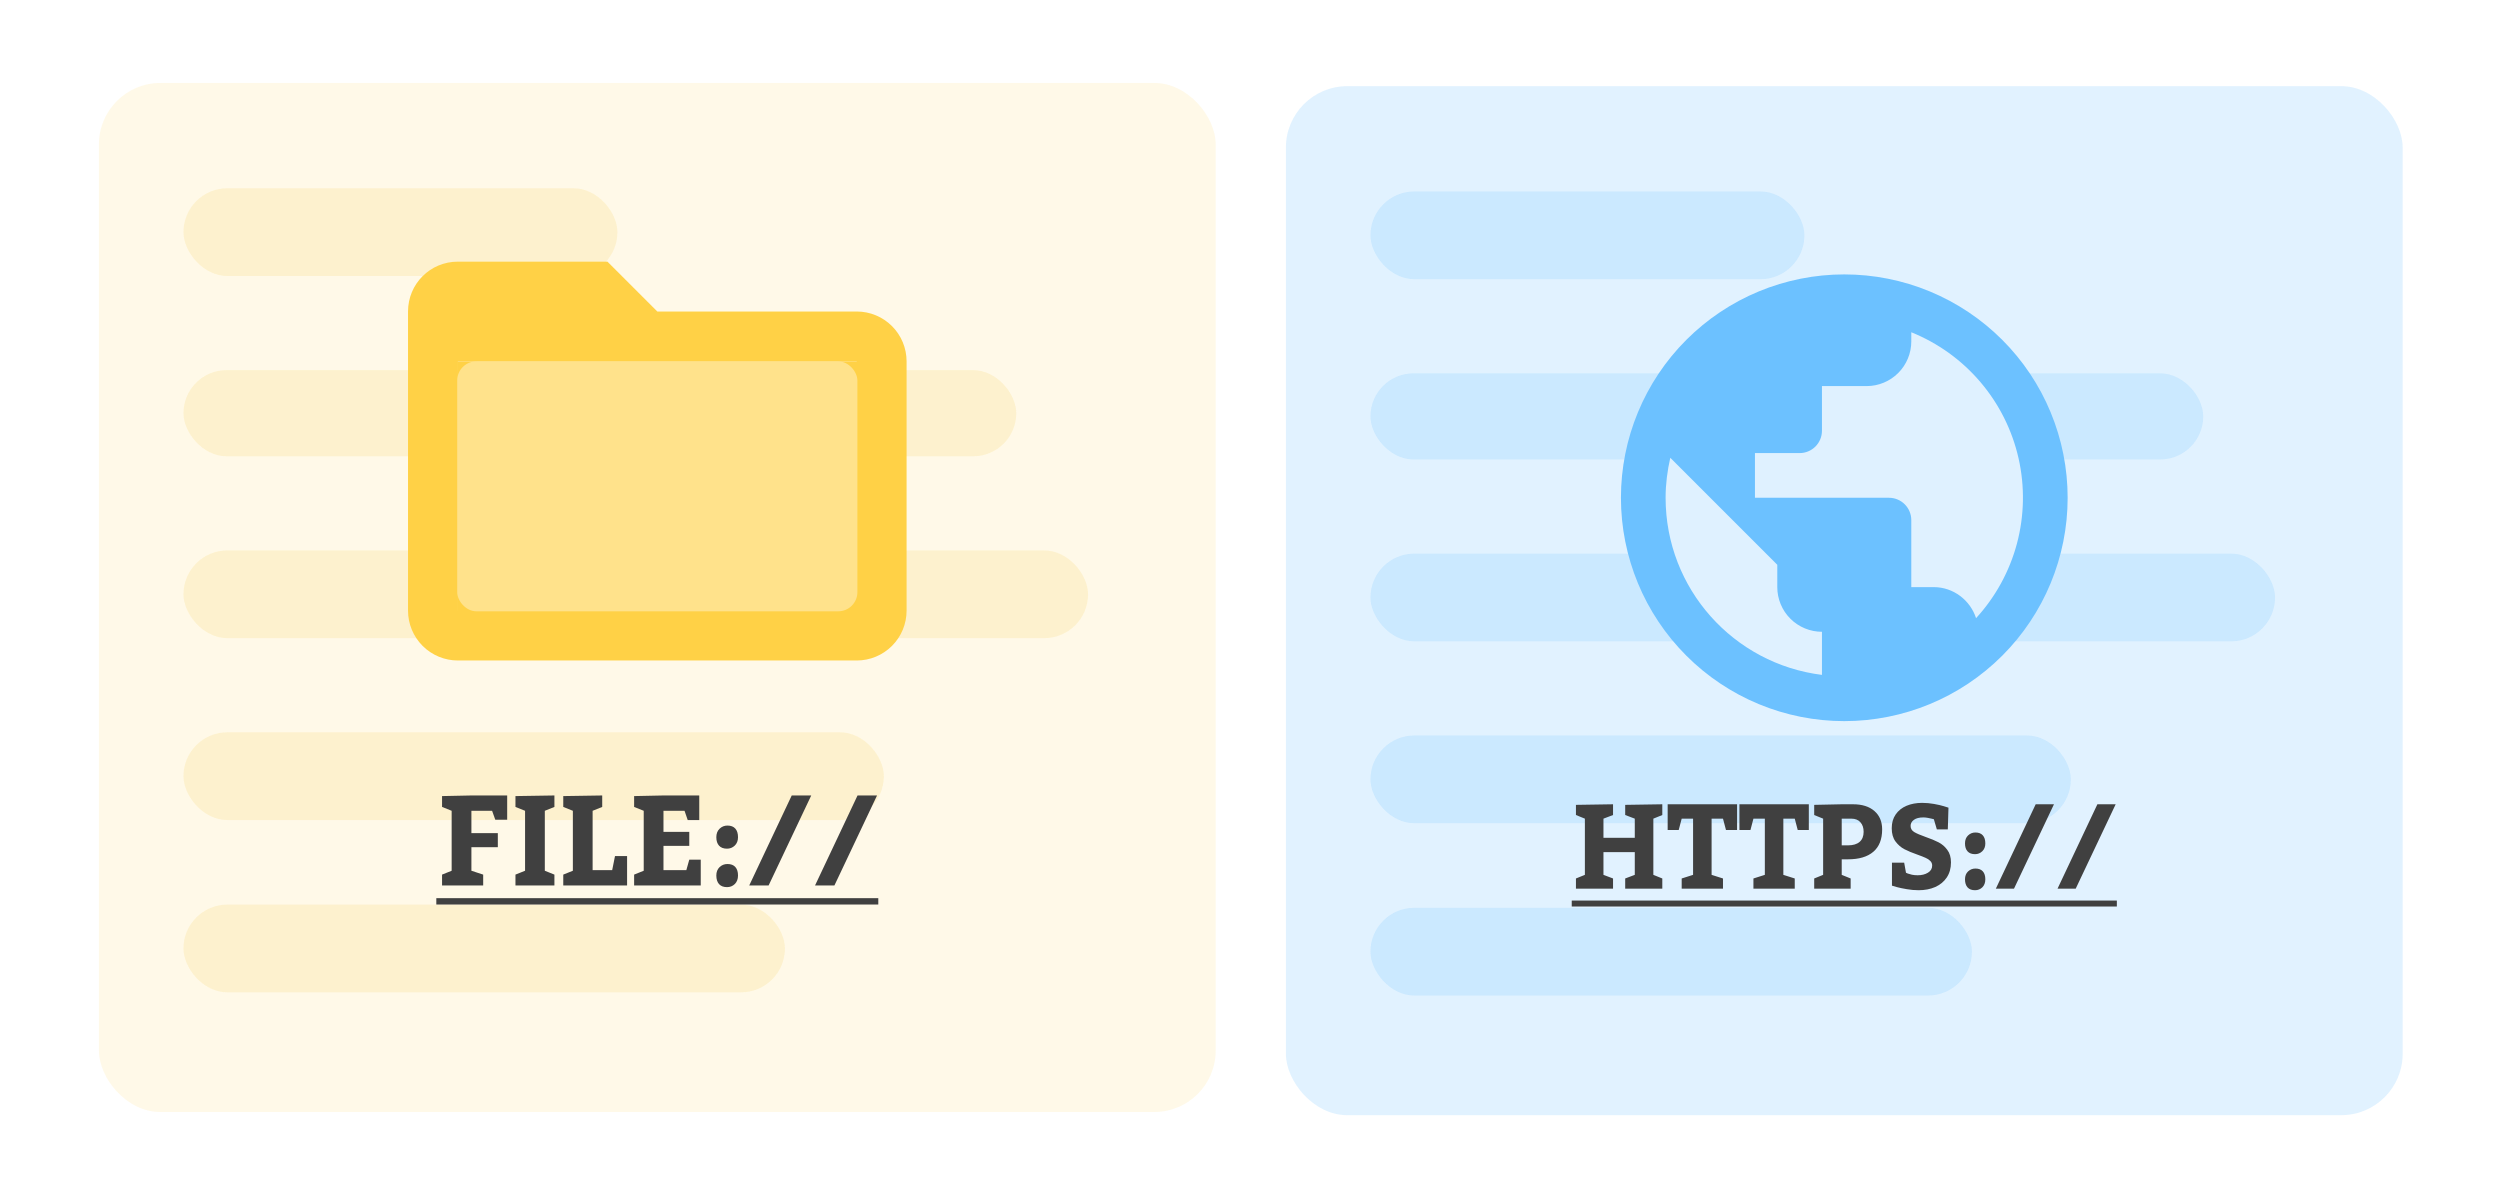<svg width="1567" height="752" viewBox="0 0 1567 752" fill="none" xmlns="http://www.w3.org/2000/svg">
<path d="M0 50C0 22.386 22.386 0 50 0H1517C1544.61 0 1567 22.386 1567 50V702C1567 729.614 1544.61 752 1517 752H50C22.386 752 0 729.614 0 702V50Z" fill="white"/>
<g opacity="0.85">
<rect x="806" y="54" width="700" height="645" rx="38.5" fill="#6CC1FF" fill-opacity="0.24"/>
<rect x="859" y="120" width="272" height="55" rx="27.5" fill="#6CC1FF" fill-opacity="0.24"/>
<rect x="859" y="234" width="522" height="54" rx="27" fill="#6CC1FF" fill-opacity="0.24"/>
<rect x="859" y="461" width="439" height="55" rx="27.5" fill="#6CC1FF" fill-opacity="0.24"/>
<rect x="859" y="569" width="377" height="55" rx="27.5" fill="#6CC1FF" fill-opacity="0.24"/>
<rect x="859" y="347" width="567" height="55" rx="27.5" fill="#6CC1FF" fill-opacity="0.24"/>
</g>
<g opacity="0.85">
<rect x="62" y="52" width="700" height="645" rx="38.5" fill="#FFE8A3" fill-opacity="0.3"/>
<rect x="115" y="118" width="272" height="55" rx="27.5" fill="#F8D97A" fill-opacity="0.29"/>
<rect x="115" y="232" width="522" height="54" rx="27" fill="#F8D97A" fill-opacity="0.29"/>
<rect x="115" y="459" width="439" height="55" rx="27.5" fill="#F8D97A" fill-opacity="0.29"/>
<rect x="115" y="567" width="377" height="55" rx="27.5" fill="#F8D97A" fill-opacity="0.29"/>
<rect x="115" y="345" width="567" height="55" rx="27.5" fill="#F8D97A" fill-opacity="0.29"/>
</g>
<path d="M537 382.75H287V226.5H537M537 195.25H412L380.75 164H287C269.656 164 255.75 177.906 255.75 195.25V382.75C255.75 391.038 259.042 398.987 264.903 404.847C270.763 410.708 278.712 414 287 414H537C545.288 414 553.237 410.708 559.097 404.847C564.958 398.987 568.25 391.038 568.25 382.75V226.5C568.25 218.212 564.958 210.263 559.097 204.403C553.237 198.542 545.288 195.25 537 195.25Z" fill="#FFD146"/>
<path d="M286.583 226.5H537.417V383.167H286.583V226.5Z" fill="#FFD146"/>
<rect x="286.583" y="226.5" width="250.833" height="156.667" rx="12" fill="#FFE28B"/>
<path d="M277.078 548.203L283.094 545.781V508.203L277.078 505.781V498.984L295.477 498.594H317.898V513.789H310.438L308.445 508.203H295.477V522.188H312.039V531.016H295.477V545.781L302.859 548.203V555H277.078V548.203ZM323.094 548.203L329.109 545.781V508.203L323.094 505.781V498.984L347.508 498.594V505.781L341.492 508.203V545.781L347.508 548.203V555H323.094V548.203ZM385.477 536.602H393.055V555H353.055V548.203L359.07 545.781V508.203L353.055 505.781V498.984L377.469 498.594V505.781L371.453 508.203V545.391H383.719L385.477 536.602ZM432.039 530.195H415.867V545.391H430.203L432.039 538.828H439.227V555H397.469V548.203L403.484 545.781V508.203L397.469 505.781V498.984L415.867 498.594H438.289V514.023H431.062L429.07 508.203H415.867V521.406H432.039V530.195ZM448.992 524.766C448.992 522.526 449.669 520.755 451.023 519.453C452.404 518.125 454.044 517.461 455.945 517.461C458.133 517.461 459.786 518.099 460.906 519.375C462.026 520.625 462.586 522.422 462.586 524.766C462.586 526.953 461.909 528.698 460.555 530C459.201 531.302 457.586 531.953 455.711 531.953C453.523 531.953 451.857 531.328 450.711 530.078C449.565 528.828 448.992 527.057 448.992 524.766ZM448.992 548.75C448.992 546.562 449.669 544.818 451.023 543.516C452.404 542.214 454.044 541.562 455.945 541.562C458.133 541.562 459.786 542.188 460.906 543.438C462.026 544.688 462.586 546.458 462.586 548.75C462.586 550.99 461.922 552.773 460.594 554.102C459.266 555.404 457.638 556.055 455.711 556.055C453.523 556.055 451.857 555.43 450.711 554.18C449.565 552.904 448.992 551.094 448.992 548.75ZM481.766 555H469.617L496.258 498.594H508.484L481.766 555ZM523.016 555H510.867L537.508 498.594H549.734L523.016 555Z" fill="#404040"/>
<path d="M273.484 562.969H550.516V566.953H273.484V562.969Z" fill="#404040"/>
<circle cx="1156.5" cy="308.5" r="123.5" fill="#DFF1FF"/>
<g filter="url(#filter0_d_167_16)">
<path d="M1238.6 383.46C1234.96 372.26 1224.46 364 1212 364H1198V322C1198 318.287 1196.52 314.726 1193.9 312.101C1191.27 309.475 1187.71 308 1184 308H1100V280H1128C1131.71 280 1135.27 278.525 1137.9 275.899C1140.52 273.274 1142 269.713 1142 266V238H1170C1177.43 238 1184.55 235.05 1189.8 229.799C1195.05 224.548 1198 217.426 1198 210V204.26C1214.75 211.013 1229.62 221.725 1241.32 235.478C1253.03 249.231 1261.23 265.616 1265.22 283.23C1269.21 300.844 1268.87 319.163 1264.24 336.619C1259.6 354.074 1250.8 370.147 1238.6 383.46ZM1142 419.02C1086.7 412.16 1044 365.12 1044 308C1044 299.32 1045.12 290.92 1046.94 282.94L1114 350V364C1114 371.426 1116.95 378.548 1122.2 383.799C1127.45 389.05 1134.57 392 1142 392M1156 168C1137.61 168 1119.41 171.621 1102.42 178.657C1085.44 185.693 1070.01 196.005 1057.01 209.005C1030.75 235.26 1016 270.87 1016 308C1016 345.13 1030.75 380.74 1057.01 406.995C1070.01 419.995 1085.44 430.307 1102.42 437.343C1119.41 444.379 1137.61 448 1156 448C1193.13 448 1228.74 433.25 1254.99 406.995C1281.25 380.74 1296 345.13 1296 308C1296 289.615 1292.38 271.41 1285.34 254.424C1278.31 237.439 1268 222.005 1254.99 209.005C1241.99 196.005 1226.56 185.693 1209.58 178.657C1192.59 171.621 1174.39 168 1156 168Z" fill="#6CC1FF"/>
</g>
<path d="M987.799 550.628L993.402 548.357V513.128L987.799 510.857V504.485L1011.05 504.119V510.857L1005.05 513.128V525.14H1024.68V513.128L1018.67 510.857V504.485L1041.93 504.119V510.857L1036.32 513.128V548.357L1041.93 550.628V557H1018.67V550.628L1024.68 548.357V534.112H1005.05V548.357L1011.05 550.628V557H987.799V550.628ZM1061.22 513.128H1054.08L1052.22 520.232H1045.29V504.119H1088.8V520.232H1081.84L1079.97 513.128H1072.83V548.357L1079.97 550.628V557H1054.08V550.628L1061.22 548.357V513.128ZM1106.2 513.128H1099.05L1097.19 520.232H1090.27V504.119H1133.77V520.232H1126.81L1124.95 513.128H1117.8V548.357L1124.95 550.628V557H1099.05V550.628L1106.2 548.357V513.128ZM1137.14 550.628L1142.74 548.357V513.128L1137.14 510.857V504.485L1154.39 504.119H1161.49C1167.18 504.119 1171.64 505.523 1174.86 508.331C1178.11 511.138 1179.73 514.983 1179.73 519.866C1179.73 526.067 1177.89 530.743 1174.2 533.892C1170.54 537.042 1165.25 538.616 1158.34 538.616H1154.39V548.357L1159.99 550.628V557H1137.14V550.628ZM1158.34 529.864C1161.49 529.864 1163.91 529.144 1165.59 527.703C1167.28 526.238 1168.12 524.126 1168.12 521.368C1168.12 518.877 1167.45 516.888 1166.11 515.398C1164.79 513.885 1162.88 513.128 1160.39 513.128H1154.39V529.864H1158.34ZM1194.67 547.039C1194.82 547.137 1195.21 547.308 1195.84 547.552C1196.5 547.796 1197.37 548.04 1198.44 548.284C1199.52 548.504 1200.7 548.614 1202 548.614C1204.54 548.614 1206.68 548.077 1208.44 547.002C1210.2 545.928 1211.08 544.439 1211.08 542.535C1211.08 541.387 1210.69 540.423 1209.91 539.642C1209.15 538.86 1208.17 538.213 1206.98 537.701C1205.8 537.164 1204.1 536.492 1201.85 535.687C1198.55 534.539 1195.83 533.404 1193.68 532.281C1191.53 531.158 1189.67 529.534 1188.08 527.41C1186.52 525.286 1185.74 522.527 1185.74 519.134C1185.74 515.789 1186.55 512.92 1188.19 510.528C1189.85 508.111 1192.12 506.292 1195 505.071C1197.88 503.851 1201.14 503.24 1204.78 503.24C1207.27 503.24 1209.74 503.46 1212.18 503.899C1214.64 504.339 1216.67 504.803 1218.26 505.291C1219.87 505.755 1220.88 506.072 1221.3 506.243L1220.89 519.866H1214.01L1212.14 513.494C1211.94 513.445 1211.52 513.335 1210.86 513.165C1210.2 512.994 1209.38 512.823 1208.4 512.652C1207.43 512.457 1206.48 512.359 1205.55 512.359C1203.01 512.359 1201.04 512.859 1199.65 513.86C1198.26 514.861 1197.56 516.143 1197.56 517.706C1197.56 519.317 1198.31 520.586 1199.8 521.514C1201.31 522.417 1203.69 523.443 1206.94 524.59C1210.24 525.738 1212.95 526.861 1215.07 527.959C1217.22 529.058 1219.05 530.633 1220.56 532.684C1222.1 534.734 1222.87 537.359 1222.87 540.557C1222.87 544.219 1221.99 547.369 1220.23 550.005C1218.48 552.618 1216.07 554.607 1213.02 555.975C1209.97 557.317 1206.5 557.989 1202.62 557.989C1200.13 557.989 1197.64 557.769 1195.15 557.33C1192.68 556.915 1190.63 556.487 1189 556.048C1187.36 555.584 1186.32 555.279 1185.88 555.132V540.74H1193.54L1194.67 547.039ZM1231.66 528.655C1231.66 526.556 1232.29 524.896 1233.56 523.675C1234.86 522.43 1236.4 521.807 1238.18 521.807C1240.23 521.807 1241.78 522.405 1242.83 523.602C1243.88 524.773 1244.4 526.458 1244.4 528.655C1244.4 530.706 1243.77 532.342 1242.5 533.562C1241.23 534.783 1239.72 535.394 1237.96 535.394C1235.91 535.394 1234.34 534.808 1233.27 533.636C1232.2 532.464 1231.66 530.804 1231.66 528.655ZM1231.66 551.141C1231.66 549.09 1232.29 547.454 1233.56 546.233C1234.86 545.013 1236.4 544.402 1238.18 544.402C1240.23 544.402 1241.78 544.988 1242.83 546.16C1243.88 547.332 1244.4 548.992 1244.4 551.141C1244.4 553.24 1243.78 554.913 1242.54 556.158C1241.29 557.378 1239.76 557.989 1237.96 557.989C1235.91 557.989 1234.34 557.403 1233.27 556.231C1232.2 555.035 1231.66 553.338 1231.66 551.141ZM1262.38 557H1251L1275.97 504.119H1287.43L1262.38 557ZM1301.06 557H1289.67L1314.64 504.119H1326.1L1301.06 557Z" fill="#404040"/>
<path d="M985.163 564.471H1326.84V568.206H985.163V564.471Z" fill="#404040"/>
<defs>
<filter id="filter0_d_167_16" x="986" y="142" width="340" height="340" filterUnits="userSpaceOnUse" color-interpolation-filters="sRGB">
<feFlood flood-opacity="0" result="BackgroundImageFix"/>
<feColorMatrix in="SourceAlpha" type="matrix" values="0 0 0 0 0 0 0 0 0 0 0 0 0 0 0 0 0 0 127 0" result="hardAlpha"/>
<feOffset dy="4"/>
<feGaussianBlur stdDeviation="15"/>
<feComposite in2="hardAlpha" operator="out"/>
<feColorMatrix type="matrix" values="0 0 0 0 0.424 0 0 0 0 0.757 0 0 0 0 1 0 0 0 0.44 0"/>
<feBlend mode="normal" in2="BackgroundImageFix" result="effect1_dropShadow_167_16"/>
<feBlend mode="normal" in="SourceGraphic" in2="effect1_dropShadow_167_16" result="shape"/>
</filter>
</defs>
</svg>
